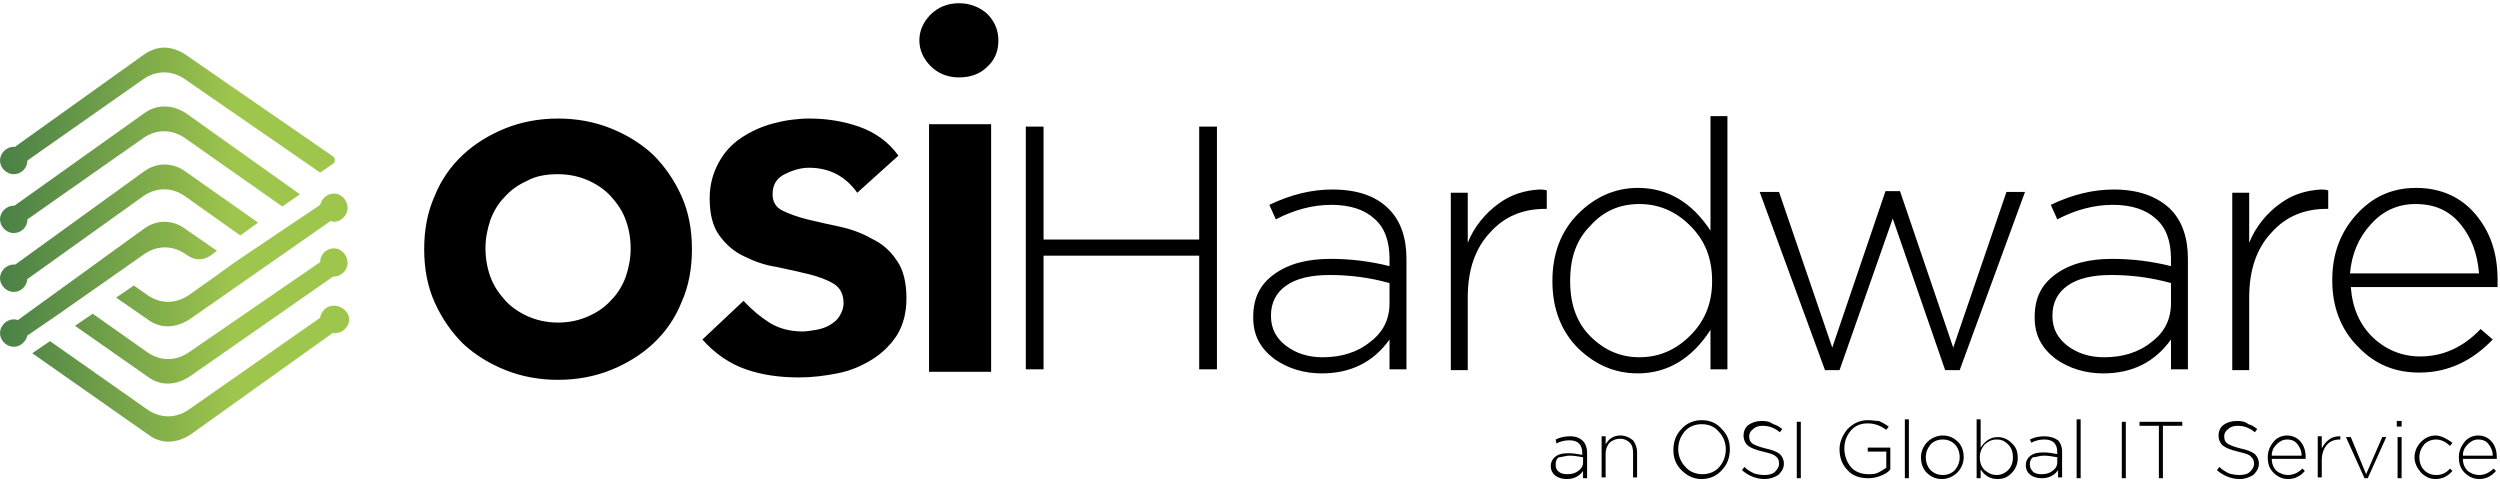 <svg xmlns="http://www.w3.org/2000/svg" width="310" height="60" viewBox="0 0 310 60">
<path d="m 118.9,0.4 c -1.4,0 -2.6,0.5 -3.5,1.4 -0.9,0.9 -1.4,2 -1.4,3.2 0,1.2 0.5,2.3 1.4,3.2 0.9,0.9 2.1,1.4 3.5,1.4 1.4,0 2.6,-0.4 3.5,-1.3 1,-0.9 1.4,-2 1.4,-3.3 0,-1.3 -0.5,-2.4 -1.4,-3.3 -0.9,-0.8 -2.1,-1.3 -3.5,-1.3 z m 93.2,14 0,14.2 c -2.3,-3.5 -5.3,-5.3 -9,-5.3 -2.8,0 -5.3,1.1 -7.4,3.2 -2.1,2.1 -3.2,4.9 -3.2,8.3 l 0,0.1 c 0,3.4 1.1,6.2 3.2,8.3 2.2,2.1 4.6,3.1 7.4,3.1 3.6,0 6.7,-1.8 9,-5.4 l 0,4.9 2.1,0 0,-31.4 -2.1,0 z m -111.7,0.3 c -1.5,0 -3,0.2 -4.5,0.6 -1.5,0.4 -2.8,1 -4,1.8 -1.2,0.8 -2.1,1.8 -2.8,3.1 -0.7,1.3 -1.1,2.7 -1.1,4.4 0,2 0.4,3.5 1.2,4.6 0.8,1.1 1.8,2 3.1,2.6 1.2,0.6 2.6,1.1 4,1.3 1.4,0.3 2.8,0.6 4,0.9 1.2,0.3 2.3,0.7 3.1,1.2 0.8,0.5 1.2,1.3 1.2,2.4 0,0.6 -0.2,1.1 -0.5,1.6 -0.3,0.5 -0.7,0.8 -1.2,1.1 -0.5,0.3 -1.1,0.5 -1.7,0.6 -0.6,0.1 -1.2,0.2 -1.7,0.2 -1.6,0 -3,-0.4 -4.1,-1.1 -1.1,-0.7 -2.2,-1.6 -3.2,-2.7 l -5.1,4.8 c 1.6,1.8 3.4,3 5.4,3.7 2,0.7 4.2,1 6.6,1 1.6,0 3.2,-0.2 4.7,-0.5 1.6,-0.3 3,-0.9 4.3,-1.7 1.3,-0.8 2.3,-1.8 3.1,-3 0.8,-1.3 1.2,-2.8 1.2,-4.6 0,-2 -0.4,-3.6 -1.2,-4.7 -0.8,-1.2 -1.8,-2.1 -3.1,-2.7 -1.2,-0.7 -2.6,-1.2 -4,-1.5 -1.4,-0.3 -2.8,-0.6 -4,-0.9 -1.2,-0.3 -2.3,-0.7 -3.1,-1.1 -0.8,-0.4 -1.2,-1.1 -1.2,-2 0,-1.2 0.5,-2 1.5,-2.5 1,-0.5 2,-0.8 3,-0.8 2.5,0 4.5,1 6,3.1 l 5.1,-4.6 c -1.2,-1.7 -2.9,-2.9 -4.9,-3.6 -2,-0.7 -4.1,-1 -6.1,-1 z m -31.2,0 c -2.3,0 -4.5,0.4 -6.5,1.2 -2,0.8 -3.8,1.9 -5.3,3.3 -1.5,1.4 -2.7,3.1 -3.5,5.1 -0.9,2 -1.3,4.2 -1.3,6.6 0,2.4 0.4,4.6 1.3,6.6 0.9,2 2.1,3.7 3.5,5.1 1.5,1.4 3.3,2.5 5.3,3.3 2,0.8 4.2,1.2 6.5,1.2 2.3,0 4.5,-0.4 6.5,-1.2 2,-0.8 3.8,-1.9 5.3,-3.3 1.5,-1.4 2.7,-3.1 3.5,-5.1 0.9,-2 1.3,-4.2 1.3,-6.6 0,-2.4 -0.4,-4.6 -1.3,-6.6 -0.9,-2 -2.1,-3.7 -3.5,-5.1 -1.5,-1.4 -3.3,-2.5 -5.3,-3.3 -2,-0.8 -4.2,-1.2 -6.5,-1.2 z m 46,0.7 0,30.7 7.7,0 0,-30.7 -7.7,0 z m 12,0.3 0,30.1 2.2,0 0,-14.1 19.3,0 0,14.1 2.2,0 0,-30.1 -2.2,0 0,14 -19.3,0 0,-14 -2.2,0 z m -58,5.9 c 1.4,0 2.7,0.3 3.8,0.8 1.1,0.5 2.1,1.2 2.8,2 0.8,0.9 1.4,1.8 1.8,2.9 0.4,1.1 0.6,2.3 0.6,3.5 0,1.2 -0.2,2.3 -0.6,3.5 -0.4,1.1 -1,2.1 -1.8,2.9 -0.8,0.9 -1.7,1.5 -2.8,2 -1.1,0.5 -2.4,0.8 -3.8,0.8 -1.4,0 -2.7,-0.3 -3.8,-0.8 -1.1,-0.5 -2.1,-1.2 -2.8,-2 -0.8,-0.9 -1.4,-1.8 -1.8,-2.9 -0.4,-1.1 -0.6,-2.3 -0.6,-3.5 0,-1.2 0.2,-2.3 0.6,-3.5 0.4,-1.1 1,-2.1 1.8,-2.9 0.8,-0.9 1.7,-1.5 2.8,-2 1.1,-0.6 2.4,-0.8 3.8,-0.8 z m 230.4,1.7 c -3,0 -5.4,1.1 -7.4,3.3 -2,2.2 -3,4.9 -3,8.1 l 0,0.1 c 0,3.3 1.1,6.1 3.2,8.2 2.1,2.2 4.6,3.2 7.6,3.2 3.5,0 6.5,-1.4 9.1,-4.1 l -1.5,-1.3 c -2.2,2.3 -4.7,3.4 -7.5,3.4 -2.2,0 -4.2,-0.8 -5.8,-2.3 -1.7,-1.6 -2.6,-3.7 -2.8,-6.3 l 18.2,0 c 0,-0.2 0,-0.5 0,-0.9 0,-3.3 -0.9,-6 -2.8,-8.2 -1.8,-2.1 -4.3,-3.2 -7.3,-3.2 z m -134.4,0.2 c -2.5,0 -5.1,0.6 -7.8,1.9 l 0.8,1.8 c 2.3,-1.2 4.6,-1.8 6.9,-1.8 2.3,0 4.1,0.6 5.3,1.7 1.3,1.1 1.9,2.8 1.9,5 l 0,0.9 c -2.4,-0.6 -4.8,-0.9 -7.3,-0.9 -2.9,0 -5.2,0.6 -7,1.9 -1.8,1.3 -2.6,3 -2.6,5.3 l 0,0.1 c 0,2.2 0.9,3.8 2.6,5.1 1.7,1.2 3.7,1.8 5.9,1.8 3.6,0 6.4,-1.4 8.4,-4.2 l 0,3.7 2.1,0 0,-13.7 c 0,-2.6 -0.7,-4.7 -2.2,-6.2 -1.6,-1.6 -3.9,-2.4 -7,-2.4 z m 25.7,0 c -1.8,0.1 -3.5,0.6 -5,1.7 -1.7,1.2 -3.1,2.9 -3.9,4.9 l 0,-6.2 -2.1,0 0,22 2.1,0 0,-9 c 0,-3.4 0.9,-6.1 2.8,-8.1 1.8,-2 4.1,-2.9 6.8,-2.9 l 0.2,0 0,-2.3 c -0.4,-0.1 -0.7,-0.1 -0.9,-0.1 z m 71.2,0 c -2.5,0 -5.1,0.6 -7.8,1.9 l 0.8,1.8 c 2.3,-1.2 4.6,-1.8 6.9,-1.8 2.3,0 4.1,0.6 5.3,1.7 1.3,1.1 1.9,2.8 1.9,5 l 0,0.9 c -2.4,-0.6 -4.8,-0.9 -7.3,-0.9 -2.9,0 -5.2,0.6 -7,1.9 -1.8,1.3 -2.6,3 -2.6,5.3 l 0,0.1 c 0,2.2 0.9,3.8 2.6,5.1 1.7,1.2 3.7,1.8 5.9,1.8 3.6,0 6.4,-1.4 8.4,-4.2 l 0,3.7 2.1,0 0,-13.7 c 0,-2.6 -0.7,-4.7 -2.2,-6.2 -1.7,-1.6 -4,-2.4 -7,-2.4 z m 25.7,0 c -1.8,0.1 -3.5,0.6 -5,1.7 -1.7,1.2 -3.1,2.9 -3.9,4.9 l 0,-6.2 -2.1,0 0,22 2.1,0 0,-9 c 0,-3.4 0.9,-6.1 2.8,-8.1 1.8,-2 4.1,-2.9 6.8,-2.9 l 0.2,0 0,-2.3 c -0.4,-0.1 -0.7,-0.1 -0.9,-0.1 z m -54,0.2 -6.6,19.4 -6.6,-19.3 -2.4,0 8.1,22.1 1.8,0 6.6,-18.8 6.5,18.8 1.8,0 8.1,-22.1 -2.3,0 -6.6,19.3 -6.6,-19.4 -1.8,0 z m 65.7,1.6 c 2.4,0 4.2,0.8 5.6,2.5 1.4,1.7 2.1,3.7 2.3,6.1 l -16,0 c 0.2,-2.4 1.1,-4.5 2.6,-6.1 1.5,-1.7 3.4,-2.5 5.5,-2.5 z m -96.2,0 c 2.4,0 4.5,0.9 6.3,2.7 1.8,1.8 2.7,4 2.7,6.8 l 0,0.1 c 0,2.7 -0.9,4.9 -2.7,6.7 -1.8,1.8 -3.9,2.7 -6.3,2.7 -2.4,0 -4.4,-0.9 -6.1,-2.6 -1.7,-1.7 -2.5,-4 -2.5,-6.8 l 0,-0.1 c 0,-2.9 0.8,-5.1 2.5,-6.8 1.6,-1.8 3.6,-2.7 6.1,-2.7 z m -38.4,8.8 c 2.4,0 4.9,0.3 7.4,1 l 0,2.5 c 0,2 -0.8,3.6 -2.4,4.8 -1.6,1.3 -3.6,1.9 -5.9,1.9 -1.8,0 -3.3,-0.5 -4.5,-1.4 -1.2,-0.9 -1.9,-2.1 -1.9,-3.7 l 0,-0.1 c 0,-1.5 0.6,-2.8 1.9,-3.7 1.3,-0.9 3.1,-1.3 5.4,-1.3 z m 96.9,0 c 2.4,0 4.9,0.3 7.4,1 l 0,2.5 c 0,2 -0.8,3.6 -2.4,4.8 -1.6,1.3 -3.6,1.9 -5.9,1.9 -1.8,0 -3.3,-0.5 -4.5,-1.4 -1.2,-0.9 -1.9,-2.1 -1.9,-3.7 l 0,-0.1 c 0,-1.5 0.6,-2.8 1.9,-3.7 1.3,-0.9 3.1,-1.3 5.4,-1.3 z m -16.7,17.9 0,7.3 0.5,0 0,-1.1 c 0.5,0.8 1.2,1.2 2.1,1.2 0.7,0 1.2,-0.2 1.7,-0.7 0.5,-0.5 0.8,-1.1 0.8,-1.9 l 0,0 c 0,-0.8 -0.2,-1.4 -0.8,-1.9 -0.5,-0.5 -1.1,-0.7 -1.7,-0.7 -0.8,0 -1.5,0.4 -2.1,1.3 l 0,-3.5 -0.5,0 z m -8.9,0 0,7.3 0.5,0 0,-7.3 -0.5,0 z m 21.3,0 0,7.3 0.5,0 0,-7.3 -0.5,0 z m -25.9,0.1 c -1,0 -1.8,0.4 -2.5,1.1 -0.6,0.7 -1,1.6 -1,2.5 l 0,0 c 0,1 0.3,1.9 1,2.6 0.6,0.7 1.5,1 2.6,1 0.5,0 1,-0.1 1.5,-0.3 0.5,-0.2 0.9,-0.4 1.2,-0.8 l 0,-2.7 -2.8,0 0,0.5 2.3,0 0,2 c -0.3,0.2 -0.6,0.4 -1,0.6 -0.4,0.2 -0.8,0.2 -1.2,0.2 -0.9,0 -1.7,-0.3 -2.2,-0.9 -0.5,-0.6 -0.8,-1.4 -0.8,-2.3 l 0,0 c 0,-0.9 0.3,-1.6 0.8,-2.2 0.5,-0.6 1.2,-0.9 2.1,-0.9 0.9,0 1.6,0.3 2.3,0.8 l 0.3,-0.4 c -0.4,-0.3 -0.8,-0.5 -1.2,-0.7 -0.4,0 -0.9,-0.1 -1.4,-0.1 z m -20.6,0 c -1,0 -1.9,0.4 -2.5,1.1 -0.7,0.7 -1,1.6 -1,2.6 l 0,0 c 0,1 0.3,1.8 1,2.5 0.7,0.7 1.5,1.1 2.5,1.1 1,0 1.9,-0.4 2.5,-1.1 0.7,-0.7 1,-1.6 1,-2.6 l 0,0 c 0,-1 -0.3,-1.8 -1,-2.5 -0.6,-0.7 -1.4,-1.1 -2.5,-1.1 z m 7.4,0.1 c -0.6,0 -1.2,0.2 -1.6,0.5 -0.4,0.3 -0.6,0.8 -0.6,1.3 l 0,0 c 0,0.5 0.2,1 0.6,1.3 0.4,0.3 1,0.5 1.8,0.7 0.8,0.2 1.3,0.3 1.6,0.6 0.3,0.2 0.4,0.5 0.4,0.9 l 0,0 c 0,0.4 -0.2,0.7 -0.5,1 -0.3,0.3 -0.8,0.4 -1.3,0.4 -0.5,0 -1,-0.1 -1.3,-0.2 -0.4,-0.2 -0.8,-0.4 -1.2,-0.8 l -0.3,0.4 c 0.8,0.7 1.8,1.1 2.8,1.1 0.7,0 1.2,-0.2 1.7,-0.5 0.4,-0.4 0.7,-0.8 0.7,-1.4 l 0,0 c 0,-0.5 -0.2,-0.9 -0.5,-1.2 -0.4,-0.3 -0.9,-0.5 -1.8,-0.7 -0.8,-0.2 -1.3,-0.4 -1.6,-0.6 -0.3,-0.2 -0.4,-0.5 -0.4,-0.9 l 0,0 c 0,-0.4 0.2,-0.7 0.5,-0.9 0.3,-0.3 0.7,-0.4 1.2,-0.4 0.8,0 1.5,0.3 2.1,0.8 l 0.3,-0.4 c -0.4,-0.3 -0.7,-0.5 -1.1,-0.6 -0.6,-0.4 -1,-0.4 -1.5,-0.4 z m 58.9,0 c -0.6,0 -1.2,0.2 -1.6,0.5 -0.4,0.3 -0.6,0.8 -0.6,1.3 l 0,0 c 0,0.5 0.2,1 0.6,1.3 0.4,0.3 1,0.5 1.8,0.7 0.8,0.2 1.3,0.3 1.6,0.6 0.3,0.3 0.4,0.5 0.4,0.9 l 0,0 c 0,0.4 -0.2,0.7 -0.5,1 -0.3,0.3 -0.8,0.4 -1.3,0.4 -0.5,0 -1,-0.1 -1.3,-0.2 -0.4,-0.2 -0.8,-0.4 -1.2,-0.8 l -0.3,0.4 c 0.8,0.7 1.8,1.1 2.8,1.1 0.7,0 1.2,-0.2 1.7,-0.5 0.4,-0.4 0.7,-0.8 0.7,-1.4 l 0,0 c 0,-0.5 -0.2,-0.9 -0.5,-1.2 -0.4,-0.3 -0.9,-0.5 -1.8,-0.7 -0.8,-0.2 -1.3,-0.4 -1.6,-0.6 -0.3,-0.2 -0.4,-0.5 -0.4,-0.9 l 0,0 c 0,-0.4 0.2,-0.7 0.5,-0.9 0.3,-0.3 0.7,-0.4 1.2,-0.4 0.8,0 1.5,0.3 2.1,0.8 l 0.3,-0.4 c -0.4,-0.3 -0.7,-0.5 -1.1,-0.6 -0.5,-0.4 -1,-0.4 -1.5,-0.4 z m 19.9,0 0,0.7 0.6,0 0,-0.7 -0.6,0 z m -74.4,0.1 0,7 0.5,0 0,-7 -0.5,0 z m 40.3,0 0,7 0.5,0 0,-7 -0.5,0 z m 2.2,0 0,0.5 2.4,0 0,6.5 0.5,0 0,-6.5 2.4,0 0,-0.5 -5.3,0 z M 211,52.6 c 0.9,0 1.6,0.3 2.1,0.9 0.6,0.6 0.9,1.4 0.9,2.2 l 0,0 c 0,0.9 -0.3,1.6 -0.8,2.2 -0.5,0.6 -1.3,0.9 -2.1,0.9 -0.8,0 -1.6,-0.3 -2.1,-0.9 -0.6,-0.6 -0.9,-1.4 -0.9,-2.2 l 0,0 c 0,-0.9 0.3,-1.6 0.8,-2.2 0.5,-0.6 1.3,-0.9 2.1,-0.9 z M 200.9,54 c -0.8,0 -1.4,0.4 -1.8,1.1 l 0,-1 -0.5,0 0,5.1 0.5,0 0,-3 c 0,-0.5 0.2,-1 0.5,-1.3 0.3,-0.3 0.8,-0.5 1.3,-0.5 0.5,0 0.9,0.2 1.2,0.5 0.3,0.3 0.4,0.7 0.4,1.3 l 0,3 0.5,0 0,-3.1 c 0,-0.6 -0.2,-1.1 -0.5,-1.5 -0.5,-0.4 -1,-0.6 -1.6,-0.6 z m 40,0 c -0.7,0 -1.4,0.3 -1.9,0.8 -0.5,0.5 -0.8,1.2 -0.8,1.9 l 0,0 c 0,0.7 0.2,1.4 0.7,1.9 0.5,0.5 1.1,0.8 1.9,0.8 0.7,0 1.4,-0.3 1.9,-0.8 0.5,-0.5 0.8,-1.2 0.8,-1.9 l 0,0 c 0,-0.7 -0.2,-1.4 -0.7,-1.9 -0.5,-0.5 -1.1,-0.8 -1.9,-0.8 z m 42.7,0 c -0.7,0 -1.3,0.3 -1.7,0.8 -0.4,0.5 -0.7,1.1 -0.7,1.9 l 0,0 c 0,0.8 0.2,1.4 0.7,1.9 0.5,0.5 1.1,0.8 1.8,0.8 0.8,0 1.5,-0.3 2.1,-1 l -0.3,-0.3 c -0.5,0.5 -1.1,0.8 -1.8,0.8 -0.5,0 -1,-0.2 -1.4,-0.5 -0.4,-0.4 -0.6,-0.9 -0.6,-1.5 l 4.2,0 c 0,-0.1 0,-0.1 0,-0.2 0,-0.8 -0.2,-1.4 -0.6,-1.9 -0.4,-0.5 -1,-0.8 -1.7,-0.8 z m 18.4,0 c -0.7,0 -1.3,0.3 -1.8,0.8 -0.5,0.5 -0.8,1.2 -0.8,1.9 l 0,0 c 0,0.7 0.3,1.3 0.8,1.9 0.5,0.5 1.1,0.8 1.8,0.8 0.8,0 1.5,-0.3 2.1,-1 l -0.3,-0.3 c -0.5,0.6 -1.1,0.8 -1.7,0.8 -0.6,0 -1.1,-0.2 -1.5,-0.6 -0.4,-0.4 -0.6,-1 -0.6,-1.6 l 0,0 c 0,-0.6 0.2,-1.1 0.6,-1.6 0.4,-0.4 0.9,-0.6 1.5,-0.6 0.6,0 1.2,0.3 1.7,0.8 l 0.3,-0.4 C 303.4,54.4 302.7,54 302,54 Z m 5.3,0 c -0.7,0 -1.3,0.3 -1.7,0.8 -0.4,0.5 -0.7,1.1 -0.7,1.9 l 0,0 c 0,0.8 0.2,1.4 0.7,1.9 0.5,0.5 1.1,0.8 1.8,0.8 0.8,0 1.5,-0.3 2.1,-1 l -0.3,-0.3 c -0.5,0.5 -1.1,0.8 -1.8,0.8 -0.5,0 -1,-0.2 -1.4,-0.5 -0.4,-0.4 -0.6,-0.9 -0.6,-1.5 l 4.2,0 c 0,-0.1 0,-0.1 0,-0.2 0,-0.8 -0.2,-1.4 -0.6,-1.9 -0.4,-0.5 -1,-0.8 -1.7,-0.8 z m -112.6,0.1 c -0.6,0 -1.2,0.1 -1.8,0.4 L 193,55 c 0.5,-0.3 1.1,-0.4 1.6,-0.4 0.5,0 0.9,0.1 1.2,0.4 0.3,0.3 0.4,0.7 0.4,1.2 l 0,0.2 c -0.6,-0.1 -1.1,-0.2 -1.7,-0.2 -0.7,0 -1.2,0.1 -1.6,0.4 -0.4,0.3 -0.6,0.7 -0.6,1.2 l 0,0 c 0,0.5 0.2,0.9 0.6,1.2 0.4,0.3 0.9,0.4 1.4,0.4 0.8,0 1.5,-0.3 2,-1 l 0,0.9 0.5,0 0,-3.2 c 0,-0.6 -0.2,-1.1 -0.5,-1.4 -0.4,-0.4 -0.9,-0.6 -1.6,-0.6 z m 58.8,0 c -0.6,0 -1.2,0.1 -1.8,0.4 l 0.2,0.4 c 0.5,-0.3 1.1,-0.4 1.6,-0.4 0.5,0 0.9,0.1 1.2,0.4 0.3,0.3 0.4,0.7 0.4,1.2 l 0,0.2 c -0.6,-0.1 -1.1,-0.2 -1.7,-0.2 -0.7,0 -1.2,0.1 -1.6,0.4 -0.4,0.3 -0.6,0.7 -0.6,1.2 l 0,0 c 0,0.5 0.2,0.9 0.6,1.2 0.4,0.3 0.9,0.4 1.4,0.4 0.8,0 1.5,-0.3 2,-1 l 0,0.9 0.5,0 0,-3.2 c 0,-0.6 -0.2,-1.1 -0.5,-1.4 -0.4,-0.3 -1,-0.5 -1.7,-0.5 z m 36.6,0 c -0.5,0 -0.9,0.1 -1.3,0.4 -0.4,0.3 -0.7,0.7 -0.9,1.1 l 0,-1.5 -0.5,0 0,5.1 0.5,0 0,-2.1 c 0,-0.8 0.2,-1.4 0.6,-1.9 0.4,-0.5 1,-0.7 1.6,-0.7 l 0.1,0 0,-0.4 z m 0.8,0.1 2.3,5.1 0.4,0 2.3,-5.1 -0.5,0 -2,4.6 -1.9,-4.6 -0.6,0 z m 6.4,0 0,5.1 0.5,0 0,-5.1 -0.5,0 z m -13.7,0.3 c 0.6,0 1,0.2 1.3,0.6 0.3,0.4 0.5,0.8 0.5,1.4 l -3.7,0 c 0,-0.6 0.2,-1 0.6,-1.4 0.4,-0.4 0.8,-0.6 1.3,-0.6 z m 23.7,0 c 0.6,0 1,0.2 1.3,0.6 0.3,0.4 0.5,0.8 0.5,1.4 l -3.7,0 c 0,-0.6 0.2,-1 0.6,-1.4 0.4,-0.4 0.8,-0.6 1.3,-0.6 z m -66.4,0 c 0.6,0 1.1,0.2 1.5,0.6 0.4,0.4 0.6,1 0.6,1.6 l 0,0 c 0,0.6 -0.2,1.1 -0.6,1.6 -0.4,0.4 -0.9,0.6 -1.5,0.6 -0.6,0 -1.1,-0.2 -1.5,-0.6 -0.4,-0.4 -0.6,-1 -0.6,-1.6 l 0,0 c 0,-0.6 0.2,-1.1 0.6,-1.6 0.4,-0.4 0.9,-0.6 1.5,-0.6 z m 6.7,0 c 0.6,0 1,0.2 1.4,0.6 0.4,0.4 0.6,0.9 0.6,1.6 l 0,0 c 0,0.7 -0.2,1.2 -0.6,1.6 -0.4,0.4 -0.9,0.6 -1.4,0.6 -0.6,0 -1,-0.2 -1.5,-0.6 -0.4,-0.4 -0.6,-0.9 -0.6,-1.6 l 0,0 c 0,-0.6 0.2,-1.1 0.6,-1.6 0.5,-0.4 0.9,-0.6 1.5,-0.6 z m -53,2 c 0.6,0 1.1,0.1 1.7,0.2 l 0,0.6 c 0,0.5 -0.2,0.8 -0.6,1.1 -0.4,0.3 -0.8,0.4 -1.4,0.4 -0.4,0 -0.8,-0.1 -1,-0.3 -0.3,-0.2 -0.4,-0.5 -0.4,-0.9 l 0,0 c 0,-0.4 0.1,-0.7 0.4,-0.9 0.4,0 0.8,-0.2 1.3,-0.2 z m 58.8,0 c 0.6,0 1.1,0.1 1.7,0.2 l 0,0.6 c 0,0.5 -0.2,0.8 -0.6,1.1 -0.4,0.3 -0.8,0.4 -1.4,0.4 -0.4,0 -0.8,-0.1 -1,-0.3 -0.2,-0.2 -0.4,-0.5 -0.4,-0.9 l 0,0 c 0,-0.4 0.1,-0.7 0.4,-0.9 0.4,0 0.8,-0.2 1.3,-0.2 z" />
<linearGradient gradientTransform="matrix(1,0,0,-1,-87,167)" x1="87" y1="136" x2="116" y2="136" gradientUnits="userSpaceOnUse" id="grad">
<stop offset="0" stop-color="#4A8046" />
<stop offset="1" stop-color="#9EC54C" />
</linearGradient>
<path fill="url(#grad)" d="m 20.4,5.9 c -0.9,0 -1.7,0.3 -2.6,0.9 L 2,18.1 c 0,0 -0.1,0.1 -0.1,0.1 -0.1,0 -0.1,0 -0.2,0 -0.9,0 -1.7,0.8 -1.7,1.7 0,0.9 0.8,1.7 1.7,1.7 0.9,0 1.7,-0.7 1.7,-1.7 L 17.8,9.8 c 1.6,-1.1 3.5,-1.1 5.1,0 l 16.8,11.6 1.6,-1.1 c 0.3,-0.2 0.3,-0.7 0,-0.9 L 22.9,6.7 c -0.8,-0.5 -1.7,-0.8 -2.5,-0.8 z m 0,7.3 c -0.9,0 -1.8,0.3 -2.6,0.9 l -16,11.4 c 0,0 -0.1,0 -0.1,0 -0.9,0 -1.7,0.8 -1.7,1.7 0,0.9 0.8,1.7 1.7,1.7 0.9,0 1.7,-0.7 1.7,-1.7 l 14.4,-10.1 c 1.6,-1.1 3.5,-1.1 5.1,0 l 12.1,8.5 2.2,-1.5 -14.2,-10.1 c -0.8,-0.5 -1.7,-0.8 -2.6,-0.8 z m 0,7.2 c -0.9,0 -1.8,0.3 -2.6,0.9 l -15.9,11.5 c -0.1,0 -0.1,0 -0.2,0 -0.9,0 -1.7,0.8 -1.7,1.7 0,0.9 0.8,1.7 1.7,1.7 0.9,0 1.6,-0.7 1.7,-1.6 l 14.4,-10.3 c 1.6,-1.1 3.5,-1.1 5.1,0 l 6.9,4.9 2.2,-1.6 -9.1,-6.4 c -0.7,-0.5 -1.6,-0.8 -2.5,-0.8 z m 21,3.6 c -0.8,0 -1.5,0.6 -1.7,1.4 l -10.7,7.2 0,0 -2.2,1.6 0,0 -3.4,2.4 c -1.6,1.1 -3.5,1.1 -5.1,0 l -1.7,-1.2 0,0 -2.2,1.5 3.9,2.7 c 1.6,1.2 3.5,1.1 5.2,0 l 17.5,-12.2 c 0.1,0 0.3,0.1 0.4,0.1 0.9,0 1.7,-0.8 1.7,-1.7 0,-0.9 -0.7,-1.8 -1.7,-1.8 z m -21,3.5 c -0.9,0 -1.8,0.3 -2.6,0.9 l -15.6,11.3 c -0.2,-0.1 -0.3,-0.1 -0.5,-0.1 -0.9,0 -1.7,0.8 -1.7,1.7 0,0.9 0.8,1.7 1.7,1.7 0.8,0 1.5,-0.6 1.7,-1.4 l 3.8,-2.6 10.7,-7.5 c 1.6,-1.1 3.5,-1.1 5.1,0 l 0.3,0.2 c 0.9,0.6 1.9,0.6 2.8,0 l 0.8,-0.6 -3.9,-2.7 c -0.8,-0.6 -1.7,-0.9 -2.6,-0.9 z m 21,3.3 c -0.9,0 -1.7,0.7 -1.7,1.7 l -16.3,11.2 c -1.6,1.1 -3.5,1.1 -5.1,0 l -6.8,-4.8 -2.2,1.5 9,6.3 c 1.6,1.2 3.5,1.1 5.2,0 l 17.8,-12.4 c 0,0 0,0 0,0 0,0 0.1,0 0.1,0 0.9,0 1.7,-0.8 1.7,-1.7 0,-0.9 -0.7,-1.8 -1.7,-1.8 z m 0,7.1 c -0.9,0 -1.6,0.7 -1.7,1.5 l -16.3,11.4 c -1.6,1.1 -3.5,1.1 -5.1,0 l -12.1,-8.5 -2.2,1.5 14.4,10.1 c 1.6,1.2 3.5,1.1 5.2,0 l 17.5,-12.5 c 0,0 0.1,-0.1 0.1,-0.1 0.1,0 0.2,0 0.4,0 0.9,0 1.7,-0.8 1.7,-1.7 0,-0.9 -0.9,-1.7 -1.9,-1.7 z" />
</svg>